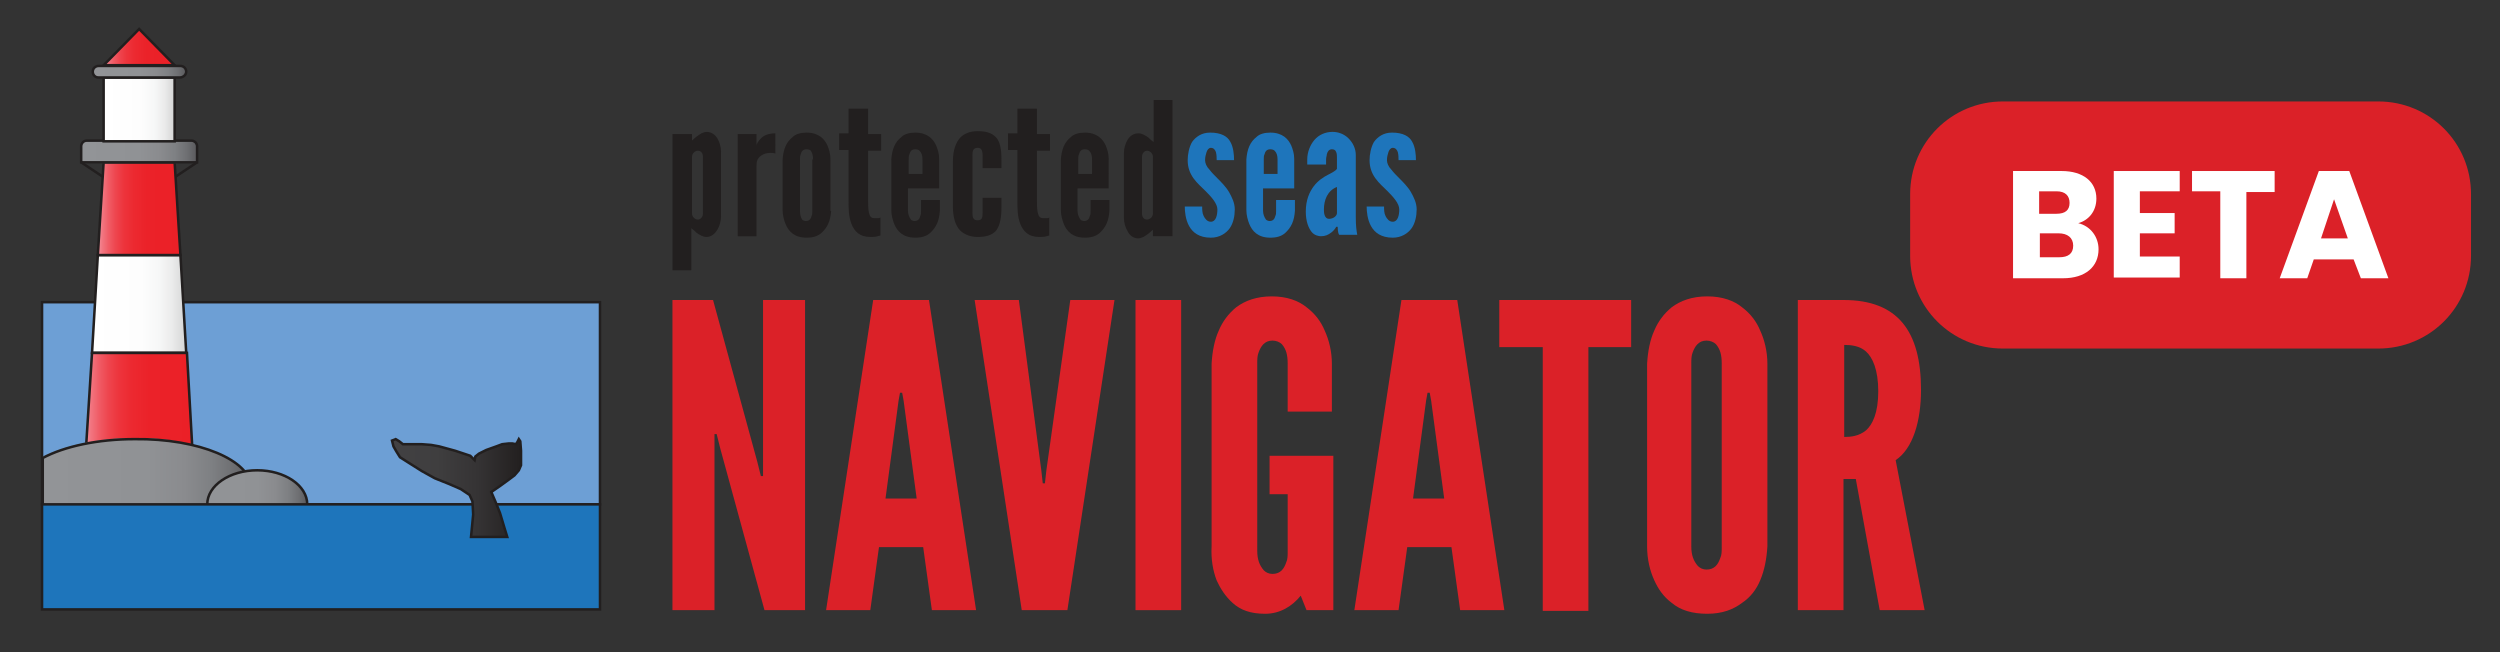 <?xml version="1.0" encoding="utf-8"?>
<!-- Generator: Adobe Illustrator 27.2.0, SVG Export Plug-In . SVG Version: 6.00 Build 0)  -->
<svg version="1.1" id="Layer_1" xmlns="http://www.w3.org/2000/svg" xmlns:xlink="http://www.w3.org/1999/xlink" x="0px" y="0px"
	 viewBox="0 0 345 90" style="enable-background:new 0 0 345 90;" xml:space="preserve">
<rect x="0" y="0" width="345" height="90" fill="#333333" stroke="none"/>
<style type="text/css">
	.st0{fill:#6D9FD5;}
	.st1{fill:none;stroke:#221F1F;stroke-width:0.352;stroke-miterlimit:10;}
	
		.st2{clip-path:url(#SVGID_00000158737275553390680950000005007892934201570715_);fill:url(#SVGID_00000158732740940039851920000005707869264274243232_);}
	
		.st3{clip-path:url(#SVGID_00000177462310184956639350000000733352161493833644_);fill:url(#SVGID_00000144312847375521866420000011582980841939802249_);}
	
		.st4{clip-path:url(#SVGID_00000093159910632707802300000012958037236306159038_);fill:url(#SVGID_00000072268913729283253370000008281500213268374917_);}
	
		.st5{clip-path:url(#SVGID_00000000188092688623015010000013088349418348236180_);fill:url(#SVGID_00000084500141956629133110000016858699904104438197_);}
	
		.st6{clip-path:url(#SVGID_00000085252746166705059870000001128508159162826917_);fill:url(#SVGID_00000109029452809725896810000002226193533183831691_);}
	.st7{fill:none;stroke:#221F1F;stroke-width:0.352;stroke-linecap:round;stroke-miterlimit:10;}
	
		.st8{clip-path:url(#SVGID_00000173140107498085108370000005253207724018583943_);fill:url(#SVGID_00000010310715995273853130000013876022529302325159_);}
	
		.st9{clip-path:url(#SVGID_00000167380001466127577450000000792619771873911220_);fill:url(#SVGID_00000183951923008828237880000017652902627444775318_);}
	
		.st10{clip-path:url(#SVGID_00000179645521606326180450000010495244950116760983_);fill:url(#SVGID_00000093896514870421802570000004210578384851226550_);}
	
		.st11{clip-path:url(#SVGID_00000155859116264688514820000011557687111679597221_);fill:url(#SVGID_00000131333653550387830180000001739882394867266463_);}
	.st12{fill:#1E75BB;}
	
		.st13{clip-path:url(#SVGID_00000138532384420300449530000017614449205128195982_);fill:url(#SVGID_00000111185849441671058040000012440453954645983924_);}
	.st14{fill:#DB2128;}
	.st15{fill:#221F1F;}
	.st16{fill:#FFFFFF;}
</style>
<g>
	<rect x="5.8" y="41.7" class="st0" width="77" height="27.9"/>
	<rect x="5.8" y="41.7" class="st1" width="77" height="27.9"/>
	<g>
		<defs>
			<polygon id="SVGID_1_" points="13.5,35.2 12.7,48.7 25.7,48.7 24.9,35.2 			"/>
		</defs>
		<clipPath id="SVGID_00000053540478871838206590000005876956424652520862_">
			<use xlink:href="#SVGID_1_"  style="overflow:visible;"/>
		</clipPath>
		
			<linearGradient id="SVGID_00000101813566935688600900000003492750500834904737_" gradientUnits="userSpaceOnUse" x1="-159.286" y1="496.312" x2="-157.693" y2="496.312" gradientTransform="matrix(8.21 0 0 -8.21 1320.376 4116.592)">
			<stop  offset="0" style="stop-color:#FFFFFF"/>
			<stop  offset="0.526" style="stop-color:#FDFDFD"/>
			<stop  offset="0.715" style="stop-color:#F6F7F7"/>
			<stop  offset="0.85" style="stop-color:#EBEBEB"/>
			<stop  offset="0.958" style="stop-color:#DADBDB"/>
			<stop  offset="1" style="stop-color:#D1D2D3"/>
		</linearGradient>
		
			<rect x="12.7" y="35.2" style="clip-path:url(#SVGID_00000053540478871838206590000005876956424652520862_);fill:url(#SVGID_00000101813566935688600900000003492750500834904737_);" width="13.1" height="13.5"/>
	</g>
	<polygon class="st1" points="13.5,35.2 12.7,48.7 25.7,48.7 24.9,35.2 	"/>
	<g>
		<defs>
			<polygon id="SVGID_00000074414760236476500260000000287670757073359279_" points="12.7,48.7 11.8,62.9 26.6,62.9 25.8,48.7 			
				"/>
		</defs>
		<clipPath id="SVGID_00000088119228770484468100000015006370541851676043_">
			<use xlink:href="#SVGID_00000074414760236476500260000000287670757073359279_"  style="overflow:visible;"/>
		</clipPath>
		
			<linearGradient id="SVGID_00000094595499060908011640000003656868667285409440_" gradientUnits="userSpaceOnUse" x1="-155.172" y1="490.759" x2="-153.579" y2="490.759" gradientTransform="matrix(9.341 0 0 -9.341 1461.134 4639.699)">
			<stop  offset="0" style="stop-color:#F48F9C"/>
			<stop  offset="5.951351e-02" style="stop-color:#F27580"/>
			<stop  offset="0.135" style="stop-color:#F05B65"/>
			<stop  offset="0.221" style="stop-color:#EE454E"/>
			<stop  offset="0.32" style="stop-color:#ED343C"/>
			<stop  offset="0.44" style="stop-color:#EC2930"/>
			<stop  offset="0.602" style="stop-color:#EB2229"/>
			<stop  offset="1" style="stop-color:#EB2027"/>
		</linearGradient>
		
			<rect x="11.8" y="48.7" style="clip-path:url(#SVGID_00000088119228770484468100000015006370541851676043_);fill:url(#SVGID_00000094595499060908011640000003656868667285409440_);" width="14.9" height="14.2"/>
	</g>
	<polygon class="st1" points="26.6,62.9 11.8,62.9 12.7,48.7 25.8,48.7 	"/>
	<g>
		<defs>
			<polygon id="SVGID_00000127007035301658143140000014302974169843849890_" points="14.3,22.4 13.5,35.2 24.9,35.2 24.1,22.4 			
				"/>
		</defs>
		<clipPath id="SVGID_00000065047518668626854320000001247820133550352825_">
			<use xlink:href="#SVGID_00000127007035301658143140000014302974169843849890_"  style="overflow:visible;"/>
		</clipPath>
		
			<linearGradient id="SVGID_00000053526661999505742700000009894786199113457033_" gradientUnits="userSpaceOnUse" x1="-164.413" y1="503.229" x2="-162.82" y2="503.229" gradientTransform="matrix(7.134 0 0 -7.134 1186.394 3618.7)">
			<stop  offset="0" style="stop-color:#F48F9C"/>
			<stop  offset="5.951351e-02" style="stop-color:#F27580"/>
			<stop  offset="0.135" style="stop-color:#F05B65"/>
			<stop  offset="0.221" style="stop-color:#EE454E"/>
			<stop  offset="0.32" style="stop-color:#ED343C"/>
			<stop  offset="0.44" style="stop-color:#EC2930"/>
			<stop  offset="0.602" style="stop-color:#EB2229"/>
			<stop  offset="1" style="stop-color:#EB2027"/>
		</linearGradient>
		
			<rect x="13.5" y="22.4" style="clip-path:url(#SVGID_00000065047518668626854320000001247820133550352825_);fill:url(#SVGID_00000053526661999505742700000009894786199113457033_);" width="11.4" height="12.8"/>
	</g>
	<polygon class="st1" points="24.9,35.2 13.5,35.2 14.3,22.4 24.1,22.4 	"/>
	<g>
		<defs>
			<polygon id="SVGID_00000161626391749254967560000016869264528935846827_" points="14.3,9 24.1,9 19.2,4 			"/>
		</defs>
		<clipPath id="SVGID_00000002374895012633807680000016404840360228719780_">
			<use xlink:href="#SVGID_00000161626391749254967560000016869264528935846827_"  style="overflow:visible;"/>
		</clipPath>
		
			<linearGradient id="SVGID_00000154417950757699883540000005641922186612345265_" gradientUnits="userSpaceOnUse" x1="-170.529" y1="512.113" x2="-168.935" y2="512.113" gradientTransform="matrix(6.169 0 0 -6.169 1066.322 3165.902)">
			<stop  offset="0" style="stop-color:#F48F9C"/>
			<stop  offset="5.951351e-02" style="stop-color:#F27580"/>
			<stop  offset="0.135" style="stop-color:#F05B65"/>
			<stop  offset="0.221" style="stop-color:#EE454E"/>
			<stop  offset="0.32" style="stop-color:#ED343C"/>
			<stop  offset="0.44" style="stop-color:#EC2930"/>
			<stop  offset="0.602" style="stop-color:#EB2229"/>
			<stop  offset="1" style="stop-color:#EB2027"/>
		</linearGradient>
		
			<rect x="14.3" y="4" style="clip-path:url(#SVGID_00000002374895012633807680000016404840360228719780_);fill:url(#SVGID_00000154417950757699883540000005641922186612345265_);" width="9.8" height="5"/>
	</g>
	<g>
		<polygon class="st1" points="19.2,4 24.1,9 14.3,9 		"/>
	</g>
	<g>
		<defs>
			<path id="SVGID_00000127729280183680761970000013630864798458694324_" d="M12,19.5c-0.4,0-0.8,0.3-0.8,0.8v2.2h15.9v-2.2
				c0-0.4-0.3-0.8-0.8-0.8H12z"/>
		</defs>
		<clipPath id="SVGID_00000035525539956436438860000013490944729701122438_">
			<use xlink:href="#SVGID_00000127729280183680761970000013630864798458694324_"  style="overflow:visible;"/>
		</clipPath>
		
			<linearGradient id="SVGID_00000169540019987848608750000014353842512731276709_" gradientUnits="userSpaceOnUse" x1="-153.195" y1="489.689" x2="-151.601" y2="489.689" gradientTransform="matrix(10.002 0 0 -10.002 1543.546 4919.023)">
			<stop  offset="0" style="stop-color:#929497"/>
			<stop  offset="0.5" style="stop-color:#909295"/>
			<stop  offset="0.68" style="stop-color:#8A8B8E"/>
			<stop  offset="0.808" style="stop-color:#7E8083"/>
			<stop  offset="0.911" style="stop-color:#6E6F72"/>
			<stop  offset="1" style="stop-color:#59595C"/>
		</linearGradient>
		
			<rect x="11.2" y="19.5" style="clip-path:url(#SVGID_00000035525539956436438860000013490944729701122438_);fill:url(#SVGID_00000169540019987848608750000014353842512731276709_);" width="15.9" height="3"/>
	</g>
	<g>
		<path class="st7" d="M27.2,22.4H11.2v-2.2c0-0.4,0.3-0.8,0.8-0.8h14.4c0.4,0,0.8,0.3,0.8,0.8V22.4z"/>
	</g>
	<g>
		<defs>
			<rect id="SVGID_00000146463573303724496310000014652301763655209386_" x="14.3" y="10.7" width="9.8" height="8.8"/>
		</defs>
		<clipPath id="SVGID_00000065069583739736056640000008826260052655333291_">
			<use xlink:href="#SVGID_00000146463573303724496310000014652301763655209386_"  style="overflow:visible;"/>
		</clipPath>
		
			<linearGradient id="SVGID_00000002346651466327777900000007001676281204544428_" gradientUnits="userSpaceOnUse" x1="-170.529" y1="511.597" x2="-168.935" y2="511.597" gradientTransform="matrix(6.169 0 0 -6.169 1066.322 3171.268)">
			<stop  offset="0" style="stop-color:#FFFFFF"/>
			<stop  offset="0.526" style="stop-color:#FDFDFD"/>
			<stop  offset="0.715" style="stop-color:#F6F7F7"/>
			<stop  offset="0.85" style="stop-color:#EBEBEB"/>
			<stop  offset="0.958" style="stop-color:#DADBDB"/>
			<stop  offset="1" style="stop-color:#D1D2D3"/>
		</linearGradient>
		
			<rect x="14.3" y="10.7" style="clip-path:url(#SVGID_00000065069583739736056640000008826260052655333291_);fill:url(#SVGID_00000002346651466327777900000007001676281204544428_);" width="9.8" height="8.8"/>
	</g>
	<rect x="14.3" y="10.7" class="st1" width="9.8" height="8.8"/>
	<line class="st1" x1="11.2" y1="22.4" x2="14.2" y2="24.4"/>
	<line class="st1" x1="27.2" y1="22.4" x2="24.2" y2="24.4"/>
	<g>
		<defs>
			<path id="SVGID_00000144314932043268194330000017482433309914093953_" d="M13.6,9c-0.5,0-0.8,0.4-0.8,0.8c0,0.5,0.4,0.8,0.8,0.8
				h11.2c0.5,0,0.8-0.4,0.8-0.8c0-0.5-0.4-0.8-0.8-0.8H13.6z"/>
		</defs>
		<clipPath id="SVGID_00000148647767926258476200000007804214888769621926_">
			<use xlink:href="#SVGID_00000144314932043268194330000017482433309914093953_"  style="overflow:visible;"/>
		</clipPath>
		
			<linearGradient id="SVGID_00000110455313021387361490000013258268531933189818_" gradientUnits="userSpaceOnUse" x1="-159.694" y1="498.28" x2="-158.101" y2="498.28" gradientTransform="matrix(8.112 0 0 -8.112 1308.245 4052.123)">
			<stop  offset="0" style="stop-color:#929497"/>
			<stop  offset="0.5" style="stop-color:#909295"/>
			<stop  offset="0.68" style="stop-color:#8A8B8E"/>
			<stop  offset="0.808" style="stop-color:#7E8083"/>
			<stop  offset="0.911" style="stop-color:#6E6F72"/>
			<stop  offset="1" style="stop-color:#59595C"/>
		</linearGradient>
		
			<rect x="12.7" y="9" style="clip-path:url(#SVGID_00000148647767926258476200000007804214888769621926_);fill:url(#SVGID_00000110455313021387361490000013258268531933189818_);" width="12.9" height="1.7"/>
	</g>
	<g>
		<path class="st1" d="M24.8,10.7H13.6c-0.5,0-0.8-0.4-0.8-0.8c0-0.5,0.4-0.8,0.8-0.8h11.3c0.5,0,0.8,0.4,0.8,0.8
			C25.7,10.3,25.3,10.7,24.8,10.7z"/>
	</g>
	<g>
		<defs>
			<path id="SVGID_00000130623741033795480830000004768515104892977802_" d="M5.8,63.1v8.5c3,1.6,7.6,2.6,12.7,2.6
				c7.1,0,13.2-2,15.3-4.7c0.6-0.7,0.8-1.4,0.8-2.2c0-3.8-7.2-6.9-16.2-6.9C13.4,60.5,8.8,61.5,5.8,63.1"/>
		</defs>
		<clipPath id="SVGID_00000099637469227814977940000005914753876777136810_">
			<use xlink:href="#SVGID_00000130623741033795480830000004768515104892977802_"  style="overflow:visible;"/>
		</clipPath>
		
			<linearGradient id="SVGID_00000088111431186563960320000006561533905049001144_" gradientUnits="userSpaceOnUse" x1="-140.671" y1="473.19" x2="-139.077" y2="473.19" gradientTransform="matrix(18.125 0 0 -18.125 2555.502 8644.059)">
			<stop  offset="0" style="stop-color:#929497"/>
			<stop  offset="0.5" style="stop-color:#909295"/>
			<stop  offset="0.68" style="stop-color:#8A8B8E"/>
			<stop  offset="0.808" style="stop-color:#7E8083"/>
			<stop  offset="0.911" style="stop-color:#6E6F72"/>
			<stop  offset="1" style="stop-color:#59595C"/>
		</linearGradient>
		
			<rect x="5.8" y="60.5" style="clip-path:url(#SVGID_00000099637469227814977940000005914753876777136810_);fill:url(#SVGID_00000088111431186563960320000006561533905049001144_);" width="28.9" height="13.8"/>
	</g>
	<g>
		<path class="st1" d="M34.7,67.4c0,0.8-0.3,1.5-0.8,2.2c-2.2,2.7-8.2,4.7-15.3,4.7c-5.2,0-9.7-1-12.7-2.6v-8.5
			c3-1.6,7.6-2.6,12.7-2.6C27.4,60.5,34.7,63.5,34.7,67.4z"/>
	</g>
	<g>
		<defs>
			<path id="SVGID_00000047750252714002166800000000205699721731086478_" d="M28.6,69.6c0,2.6,3.1,4.7,6.9,4.7
				c3.8,0,6.9-2.1,6.9-4.7c0-2.6-3.1-4.7-6.9-4.7C31.7,64.9,28.6,67,28.6,69.6"/>
		</defs>
		<clipPath id="SVGID_00000035499462044019890100000012626532154753762233_">
			<use xlink:href="#SVGID_00000047750252714002166800000000205699721731086478_"  style="overflow:visible;"/>
		</clipPath>
		
			<linearGradient id="SVGID_00000047776220311437370870000016987172213159955122_" gradientUnits="userSpaceOnUse" x1="-156.655" y1="492.781" x2="-155.062" y2="492.781" gradientTransform="matrix(8.705 0 0 -8.705 1392.242 4359.155)">
			<stop  offset="0" style="stop-color:#929497"/>
			<stop  offset="0.5" style="stop-color:#909295"/>
			<stop  offset="0.68" style="stop-color:#8A8B8E"/>
			<stop  offset="0.808" style="stop-color:#7E8083"/>
			<stop  offset="0.911" style="stop-color:#6E6F72"/>
			<stop  offset="1" style="stop-color:#59595C"/>
		</linearGradient>
		
			<rect x="28.6" y="64.9" style="clip-path:url(#SVGID_00000035499462044019890100000012626532154753762233_);fill:url(#SVGID_00000047776220311437370870000016987172213159955122_);" width="13.9" height="9.4"/>
	</g>
	<g>
		<path class="st1" d="M42.4,69.6c0,2.6-3.1,4.7-6.9,4.7c-3.8,0-6.9-2.1-6.9-4.7c0-2.6,3.1-4.7,6.9-4.7C39.3,64.9,42.4,67,42.4,69.6
			z"/>
	</g>
	<rect x="5.8" y="69.6" class="st12" width="77" height="14.5"/>
	<rect x="5.8" y="69.6" class="st1" width="77" height="14.5"/>
	<g>
		<defs>
			<polygon id="SVGID_00000058583210823598002880000001180310312129468583_" points="71.4,61 71.2,61.3 70.7,61.2 70.2,61.2 
				69.3,61.3 68.5,61.6 67.1,62.1 66,62.6 65.6,63 65.5,63.5 64.9,62.9 64,62.6 62.8,62.2 61.7,61.9 60.6,61.6 59.5,61.4 58.2,61.3 
				56.7,61.3 55.6,61.3 55.1,60.9 54.6,60.6 54.1,60.8 54.3,61.6 54.7,62.3 55.2,63.1 56.3,63.8 58.2,65 60,66 62,66.8 63.6,67.5 
				64.8,68.3 65.2,69.2 65.3,71 65,74.1 70,74.1 69.6,72.8 69,70.8 68.4,69.3 67.8,67.9 69.1,67 70.2,66.2 71,65.6 71.6,64.9 
				71.9,64.2 71.9,63.3 71.9,62.2 71.8,60.9 71.6,60.6 			"/>
		</defs>
		<clipPath id="SVGID_00000094611363326476367670000007110712647671829381_">
			<use xlink:href="#SVGID_00000058583210823598002880000001180310312129468583_"  style="overflow:visible;"/>
		</clipPath>
		
			<linearGradient id="SVGID_00000005244141446300360830000009654014855746036149_" gradientUnits="userSpaceOnUse" x1="-148.829" y1="484.531" x2="-147.236" y2="484.531" gradientTransform="matrix(11.164 0 0 -11.164 1715.724 5476.866)">
			<stop  offset="0" style="stop-color:#424143"/>
			<stop  offset="0.343" style="stop-color:#3F3E3F"/>
			<stop  offset="0.661" style="stop-color:#353334"/>
			<stop  offset="0.97" style="stop-color:#242121"/>
			<stop  offset="1" style="stop-color:#221F1F"/>
		</linearGradient>
		
			<rect x="54.1" y="60.6" style="clip-path:url(#SVGID_00000094611363326476367670000007110712647671829381_);fill:url(#SVGID_00000005244141446300360830000009654014855746036149_);" width="17.8" height="13.5"/>
	</g>
	<polygon class="st1" points="65.3,71 65.2,69.2 64.8,68.3 63.6,67.5 62,66.8 60,66 58.2,65 56.3,63.8 55.2,63.1 54.7,62.3 
		54.3,61.6 54.1,60.8 54.6,60.6 55.1,60.9 55.6,61.3 56.7,61.3 58.2,61.3 59.5,61.4 60.6,61.6 61.7,61.9 62.8,62.2 64,62.6 
		64.9,62.9 65.5,63.5 65.6,63 66.1,62.6 67.1,62.1 68.5,61.6 69.3,61.3 70.2,61.2 70.7,61.2 71.2,61.3 71.4,61 71.6,60.6 71.8,60.9 
		71.9,62.2 71.9,63.3 71.9,64.2 71.6,64.9 71,65.6 70.2,66.2 69.1,67 67.8,67.9 68.4,69.3 69,70.8 69.6,72.8 70,74.1 65,74.1 	"/>
</g>
<g>
	<path class="st14" d="M99.4,61.9l-0.5-2h-0.3v24.3h-5.8V41.4h5.6l6.1,22.3l0.5,2h0.3V41.4h5.8v42.8h-5.6L99.4,61.9z"/>
	<path class="st14" d="M114,84.2l6.5-42.8h7.7l6.5,42.8h-6.1l-1.2-8.7h-6.1l-1.2,8.7H114z M124.7,55.3l-0.2-1.1h-0.3l-0.2,1.1
		l-1.8,13.5h4.3L124.7,55.3z"/>
	<path class="st14" d="M147.7,41.4h6.1l-6.5,42.8H141l-6.5-42.8h6.1l3.1,23.5l0.2,1.8h0.3l0.2-1.8L147.7,41.4z"/>
	<path class="st14" d="M156.7,41.4h6.3v42.8h-6.3V41.4z"/>
	<path class="st14" d="M177.7,56.8v-6.6c0-1.2-0.2-2-0.8-2.7c-0.3-0.3-0.8-0.5-1.3-0.5c-1.1,0-1.6,0.8-1.9,1.6
		c-0.2,0.5-0.2,1-0.2,1.6V76c0,1.2,0.3,2,0.9,2.7c0.3,0.3,0.7,0.5,1.2,0.5c1.1,0,1.6-0.7,1.9-1.6c0.2-0.4,0.2-0.9,0.2-1.6v-7.8h-2.5
		v-5.3h8.8v21.3h-3.7l-0.8-2c-1.2,1.5-2.9,2.5-4.9,2.5s-3.4-0.5-4.5-1.5c-1-0.9-1.7-2-2.2-3.1c-0.5-1.3-0.8-2.9-0.7-4.7V50.2
		c0.1-1.7,0.4-3.3,1-4.6c0.5-1.2,1.3-2.3,2.4-3.2c1.2-0.9,2.8-1.5,4.9-1.5c2.1,0,3.7,0.6,4.8,1.5c1.2,0.9,2,2,2.5,3.2
		c0.6,1.3,1,2.9,1,4.6v6.6H177.7z"/>
	<path class="st14" d="M186.9,84.2l6.5-42.8h7.7l6.5,42.8h-6.1l-1.2-8.7h-6.1l-1.2,8.7H186.9z M197.5,55.3l-0.2-1.1H197l-0.2,1.1
		L195,68.8h4.3L197.5,55.3z"/>
	<path class="st14" d="M206.9,47.9v-6.5h18.2v6.5h-5.9v36.4h-6.3V47.9H206.9z"/>
	<path class="st14" d="M243.9,75.4c-0.1,1.7-0.4,3.3-1,4.7c-0.5,1.2-1.3,2.3-2.5,3.1c-1.2,0.9-2.7,1.5-4.8,1.5
		c-2.1,0-3.7-0.5-4.9-1.5c-1.2-0.9-1.9-2-2.4-3.1c-0.6-1.3-1-2.9-1-4.7V50.2c0.1-1.7,0.4-3.3,1-4.6c0.5-1.2,1.3-2.3,2.4-3.2
		c1.2-0.9,2.8-1.5,4.9-1.5c2.1,0,3.7,0.6,4.8,1.5c1.2,0.9,2,2,2.5,3.2c0.6,1.3,1,2.9,1,4.6V75.4z M237.6,50.2c0-1.2-0.2-2-0.8-2.7
		c-0.3-0.3-0.8-0.5-1.3-0.5c-1.1,0-1.6,0.8-1.9,1.6c-0.2,0.5-0.2,1-0.2,1.6v25.2c0,1.2,0.3,2,0.9,2.7c0.3,0.3,0.7,0.5,1.2,0.5
		c1.1,0,1.6-0.7,1.9-1.6c0.2-0.4,0.2-0.9,0.2-1.6V50.2z"/>
	<path class="st14" d="M259.4,84.2l-3.3-18.1h-1.7v18.1h-6.3V41.4h6.3c7.5,0,10.7,4.3,10.7,12.4c0,4.3-1.1,8.1-3.5,9.7l4,20.7H259.4
		z M254.5,60.3c0.9,0,2-0.1,3-0.9c0.9-0.8,1.7-2.4,1.7-5.4s-0.8-4.7-1.7-5.5c-0.9-0.8-2.1-0.9-3-0.9V60.3z"/>
</g>
<g>
	<g>
		<path class="st12" d="M167.9,22.1c0-0.3,0-0.7-0.1-1.1c-0.1-0.3-0.3-0.6-0.7-0.6c-0.3,0-0.5,0.3-0.6,0.6c-0.1,0.3-0.2,0.7-0.2,1.1
			c0,0.4,0.2,0.9,0.6,1.3c0.3,0.4,0.7,0.8,1.1,1.2c0.5,0.5,1.2,1.2,1.6,1.9c0.4,0.7,0.8,1.5,0.8,2.4c0,0.9-0.2,1.9-0.7,2.6
			c-0.5,0.7-1.4,1.3-2.6,1.3c-1.6,0-2.5-0.7-3-1.6c-0.5-0.9-0.6-2-0.6-2.7h2.4c0,0.4,0,0.9,0.2,1.3c0.2,0.4,0.5,0.8,1,0.8
			c0.7,0,0.9-0.9,0.9-1.7c0-0.8-0.8-1.7-1.6-2.5c-0.6-0.6-1.2-1.1-1.7-1.8c-0.5-0.7-0.8-1.5-0.8-2.5c0-0.8,0.2-1.8,0.6-2.5
			c0.5-0.7,1.3-1.3,2.5-1.3c1.5,0,2.4,0.5,2.8,1.3c0.4,0.7,0.5,1.7,0.5,2.5H167.9z"/>
		<path class="st12" d="M178.7,27.5v1.6c-0.1,1.4-0.5,2.3-1.4,3.1c-0.5,0.4-1.1,0.6-2,0.6c-1.7,0-2.5-0.9-2.9-1.9
			c-0.2-0.5-0.4-1.2-0.4-1.9V22c0.1-1.4,0.5-2.4,1.4-3.1c0.4-0.4,1.1-0.6,1.9-0.6c1.7,0,2.5,0.9,2.9,1.8c0.2,0.5,0.4,1.1,0.4,1.8V26
			h-4.3v3.1c0,0.5,0.2,0.9,0.4,1.2c0.1,0.1,0.3,0.2,0.5,0.2c0.5,0,0.7-0.3,0.8-0.7c0.1-0.2,0.1-0.4,0.1-0.7v-1.5H178.7z M174.4,24
			h1.9v-2c0-0.5-0.1-0.9-0.4-1.2c-0.1-0.1-0.3-0.2-0.6-0.2c-0.5,0-0.7,0.3-0.8,0.7c-0.1,0.2-0.1,0.4-0.1,0.7V24z"/>
		<path class="st12" d="M184.5,21.8c0-0.2,0-0.6-0.1-0.8c-0.1-0.3-0.3-0.4-0.6-0.4c-0.4,0-0.6,0.3-0.7,0.7c0,0.2-0.1,0.4-0.1,0.7
			c0,0.2,0,0.5,0,0.7h-2.6V22c0-1,0.4-2,1-2.7s1.5-1.1,2.5-1.1c0.8,0,1.6,0.3,2.2,0.9c0.6,0.6,1,1.4,1,2.3v8.6
			c0,1.3,0.1,1.8,0.2,2.4h-2.5c-0.2-0.3-0.2-1-0.2-1.1h-0.2c-0.1,0.2-0.4,0.6-0.7,0.8c-0.4,0.3-0.8,0.5-1.4,0.5
			c-0.3,0-0.9-0.1-1.3-0.6c-0.4-0.5-0.8-1.4-0.8-2.8c0-1.6,0.5-2.7,1.1-3.5c0.6-0.8,1.4-1.3,2-1.6c0.6-0.3,1.1-0.6,1.2-0.8V21.8z
			 M184.5,25.8c-1.3,0.5-1.8,1.8-1.8,3.1c0,0.2,0,0.5,0.1,0.8c0.1,0.3,0.3,0.5,0.6,0.5c0.6,0,1.1-0.4,1.1-0.8V25.8z"/>
		<path class="st12" d="M193,22.1c0-0.3,0-0.7-0.1-1.1c-0.1-0.3-0.3-0.6-0.7-0.6c-0.3,0-0.5,0.3-0.6,0.6c-0.1,0.3-0.2,0.7-0.2,1.1
			c0,0.4,0.2,0.9,0.6,1.3c0.3,0.4,0.7,0.8,1.1,1.2c0.5,0.5,1.2,1.2,1.6,1.9c0.4,0.7,0.8,1.5,0.8,2.4c0,0.9-0.2,1.9-0.7,2.6
			c-0.5,0.7-1.4,1.3-2.6,1.3c-1.6,0-2.5-0.7-3-1.6c-0.5-0.9-0.6-2-0.6-2.7h2.4c0,0.4,0,0.9,0.2,1.3c0.2,0.4,0.5,0.8,1,0.8
			c0.7,0,0.9-0.9,0.9-1.7c0-0.8-0.8-1.7-1.6-2.5c-0.6-0.6-1.2-1.1-1.7-1.8c-0.5-0.7-0.8-1.5-0.8-2.5c0-0.8,0.2-1.8,0.6-2.5
			c0.5-0.7,1.3-1.3,2.5-1.3c1.5,0,2.4,0.5,2.8,1.3c0.4,0.7,0.5,1.7,0.5,2.5H193z"/>
	</g>
	<g>
		<path class="st15" d="M92.9,18.5h2.6v0.9c0.4-0.4,0.8-0.7,1.3-1c0.2-0.1,0.5-0.2,0.7-0.2c0.7,0,1.2,0.4,1.5,0.9
			c0.3,0.5,0.5,1.2,0.5,1.8v9c0,0.6-0.2,1.3-0.5,1.8c-0.3,0.5-0.8,1-1.5,1c-0.5,0-1-0.3-1.4-0.6c-0.2-0.2-0.4-0.4-0.7-0.6v5.8h-2.6
			V18.5z M95.5,29.5c0,0.4,0.4,0.8,0.8,0.8s0.7-0.4,0.7-0.8v-7.9c0-0.5-0.3-0.8-0.7-0.8s-0.8,0.4-0.8,0.8V29.5z"/>
		<path class="st15" d="M107,21.2c-0.2-0.1-0.5-0.1-0.7-0.1c-0.4,0-0.9,0.1-1.3,0.4c-0.5,0.4-0.6,0.8-0.6,1.3v9.8h-2.6V18.5h2.6v1.6
			c0-0.2,0.2-0.6,0.6-1c0.4-0.4,1-0.7,2-0.7V21.2z"/>
		<path class="st15" d="M114.7,29.1c-0.1,1.4-0.5,2.3-1.4,3.1c-0.5,0.4-1.1,0.6-2,0.6c-1.7,0-2.5-0.9-2.9-1.9
			c-0.2-0.5-0.4-1.2-0.4-1.9V22c0.1-1.4,0.5-2.4,1.4-3.1c0.4-0.4,1.1-0.6,1.9-0.6c1.7,0,2.5,0.9,2.9,1.8c0.2,0.5,0.4,1.1,0.4,1.8
			V29.1z M112.2,22c0-0.5-0.1-0.9-0.3-1.2c-0.1-0.1-0.3-0.2-0.6-0.2c-0.5,0-0.7,0.3-0.8,0.7c-0.1,0.2-0.1,0.4-0.1,0.7v7.1
			c0,0.5,0.1,0.9,0.3,1.2c0.1,0.1,0.3,0.2,0.5,0.2c0.5,0,0.7-0.3,0.8-0.7c0.1-0.2,0.1-0.4,0.1-0.7V22z"/>
		<path class="st15" d="M119.8,15v3.5h1.8v2.3h-1.8v7c0,0.4,0,1,0.1,1.5c0.1,0.5,0.3,0.8,0.7,0.8c0.2,0,0.5,0,0.6,0
			c0.1,0,0.2,0,0.3-0.1v2.5c-0.1,0-0.3,0.1-0.4,0.1c-0.3,0.1-0.6,0.1-1,0.1c-1.5,0-2.2-0.8-2.6-1.8s-0.4-2.2-0.4-3v-7.2h-1.3v-2.3
			h1.3V15H119.8z"/>
		<path class="st15" d="M129.7,27.5v1.6c-0.1,1.4-0.5,2.3-1.4,3.1c-0.5,0.4-1.1,0.6-2,0.6c-1.7,0-2.5-0.9-2.9-1.9
			c-0.2-0.5-0.4-1.2-0.4-1.9V22c0.1-1.4,0.5-2.4,1.4-3.1c0.4-0.4,1.1-0.6,1.9-0.6c1.7,0,2.5,0.9,2.9,1.8c0.2,0.5,0.4,1.1,0.4,1.8V26
			h-4.3v3.1c0,0.5,0.2,0.9,0.4,1.2c0.1,0.1,0.3,0.2,0.5,0.2c0.5,0,0.7-0.3,0.8-0.7c0.1-0.2,0.1-0.4,0.1-0.7v-1.5H129.7z M125.4,24
			h1.9v-2c0-0.5-0.1-0.9-0.4-1.2c-0.1-0.1-0.3-0.2-0.6-0.2c-0.5,0-0.7,0.3-0.8,0.7c-0.1,0.2-0.1,0.4-0.1,0.7V24z"/>
		<path class="st15" d="M134.2,29.3c0,0.5,0,1.1,0.7,1.1c0.6,0,0.7-0.3,0.7-1.1v-2h2.6v1.4c0,1.6-0.3,2.6-0.8,3.2
			c-0.6,0.6-1.4,0.8-2.5,0.8c-0.9,0-1.8-0.3-2.4-0.9c-0.6-0.6-1-1.7-1-3.3v-6.2c0-1.6,0.4-2.6,1-3.3c0.6-0.6,1.4-0.9,2.4-0.9
			c1.1,0,1.9,0.2,2.5,0.8c0.6,0.6,0.8,1.6,0.8,3.2v1.1h-2.6v-1.7c0-0.8-0.2-1.1-0.7-1.1c-0.7,0-0.7,0.6-0.7,1.1V29.3z"/>
		<path class="st15" d="M143.1,15v3.5h1.8v2.3h-1.8v7c0,0.4,0,1,0.1,1.5c0.1,0.5,0.3,0.8,0.7,0.8c0.2,0,0.5,0,0.6,0
			c0.1,0,0.2,0,0.3-0.1v2.5c-0.1,0-0.3,0.1-0.4,0.1c-0.3,0.1-0.6,0.1-1,0.1c-1.5,0-2.2-0.8-2.6-1.8c-0.4-1-0.4-2.2-0.4-3v-7.2h-1.3
			v-2.3h1.3V15H143.1z"/>
		<path class="st15" d="M153.1,27.5v1.6c-0.1,1.4-0.5,2.3-1.4,3.1c-0.5,0.4-1.1,0.6-2,0.6c-1.7,0-2.5-0.9-2.9-1.9
			c-0.2-0.5-0.4-1.2-0.4-1.9V22c0.1-1.4,0.5-2.4,1.4-3.1c0.4-0.4,1.1-0.6,1.9-0.6c1.7,0,2.5,0.9,2.9,1.8c0.2,0.5,0.4,1.1,0.4,1.8V26
			h-4.3v3.1c0,0.5,0.2,0.9,0.4,1.2c0.1,0.1,0.3,0.2,0.5,0.2c0.5,0,0.7-0.3,0.8-0.7c0.1-0.2,0.1-0.4,0.1-0.7v-1.5H153.1z M148.8,24
			h1.9v-2c0-0.5-0.1-0.9-0.4-1.2c-0.1-0.1-0.3-0.2-0.6-0.2c-0.5,0-0.7,0.3-0.8,0.7c-0.1,0.2-0.1,0.4-0.1,0.7V24z"/>
		<path class="st15" d="M161.7,32.6h-2.6v-0.9c-0.4,0.4-0.8,0.7-1.3,1c-0.3,0.1-0.5,0.2-0.7,0.2c-0.7,0-1.2-0.4-1.5-1
			c-0.3-0.5-0.5-1.2-0.5-1.8v-9c0-0.6,0.2-1.3,0.5-1.8c0.3-0.5,0.8-0.9,1.5-0.9c0.5,0,1,0.3,1.4,0.6c0.2,0.2,0.4,0.4,0.7,0.6v-5.8
			h2.6V32.6z M159.1,21.6c0-0.4-0.4-0.8-0.8-0.8c-0.4,0-0.7,0.4-0.7,0.8v7.9c0,0.5,0.3,0.8,0.7,0.8c0.4,0,0.8-0.4,0.8-0.8V21.6z"/>
	</g>
</g>
<path class="st14" d="M328.2,48.1h-51.8c-7.1,0-12.8-5.7-12.8-12.8v-8.5c0-7.1,5.7-12.8,12.8-12.8h51.8c7.1,0,12.8,5.7,12.8,12.8
	v8.5C341,42.4,335.3,48.1,328.2,48.1z"/>
<g>
	<path class="st16" d="M284.7,38.4h-6.9V23.6h6.7c3,0,4.8,1.5,4.8,3.8c0,1.8-1.1,3-2.5,3.4c1.7,0.4,2.8,1.9,2.8,3.6
		C289.6,36.8,287.8,38.4,284.7,38.4z M283.8,26.4h-2.4v3.1h2.4c1.2,0,1.8-0.5,1.8-1.5C285.6,27,285,26.4,283.8,26.4z M284.1,32.2
		h-2.6v3.3h2.7c1.2,0,1.9-0.5,1.9-1.6S285.3,32.2,284.1,32.2z"/>
	<path class="st16" d="M300.8,26.4h-5.5v3h4.8v2.8h-4.8v3.2h5.5v2.9h-9.1V23.6h9.1V26.4z"/>
	<path class="st16" d="M302.4,23.6h11.5v2.9h-3.9v11.9h-3.6V26.4h-3.9V23.6z"/>
	<path class="st16" d="M324.8,35.8h-5.5l-0.9,2.6h-3.8l5.4-14.8h4.2l5.4,14.8h-3.8L324.8,35.8z M322.1,27.5l-1.8,5.4h3.7L322.1,27.5
		z"/>
</g>
</svg>
